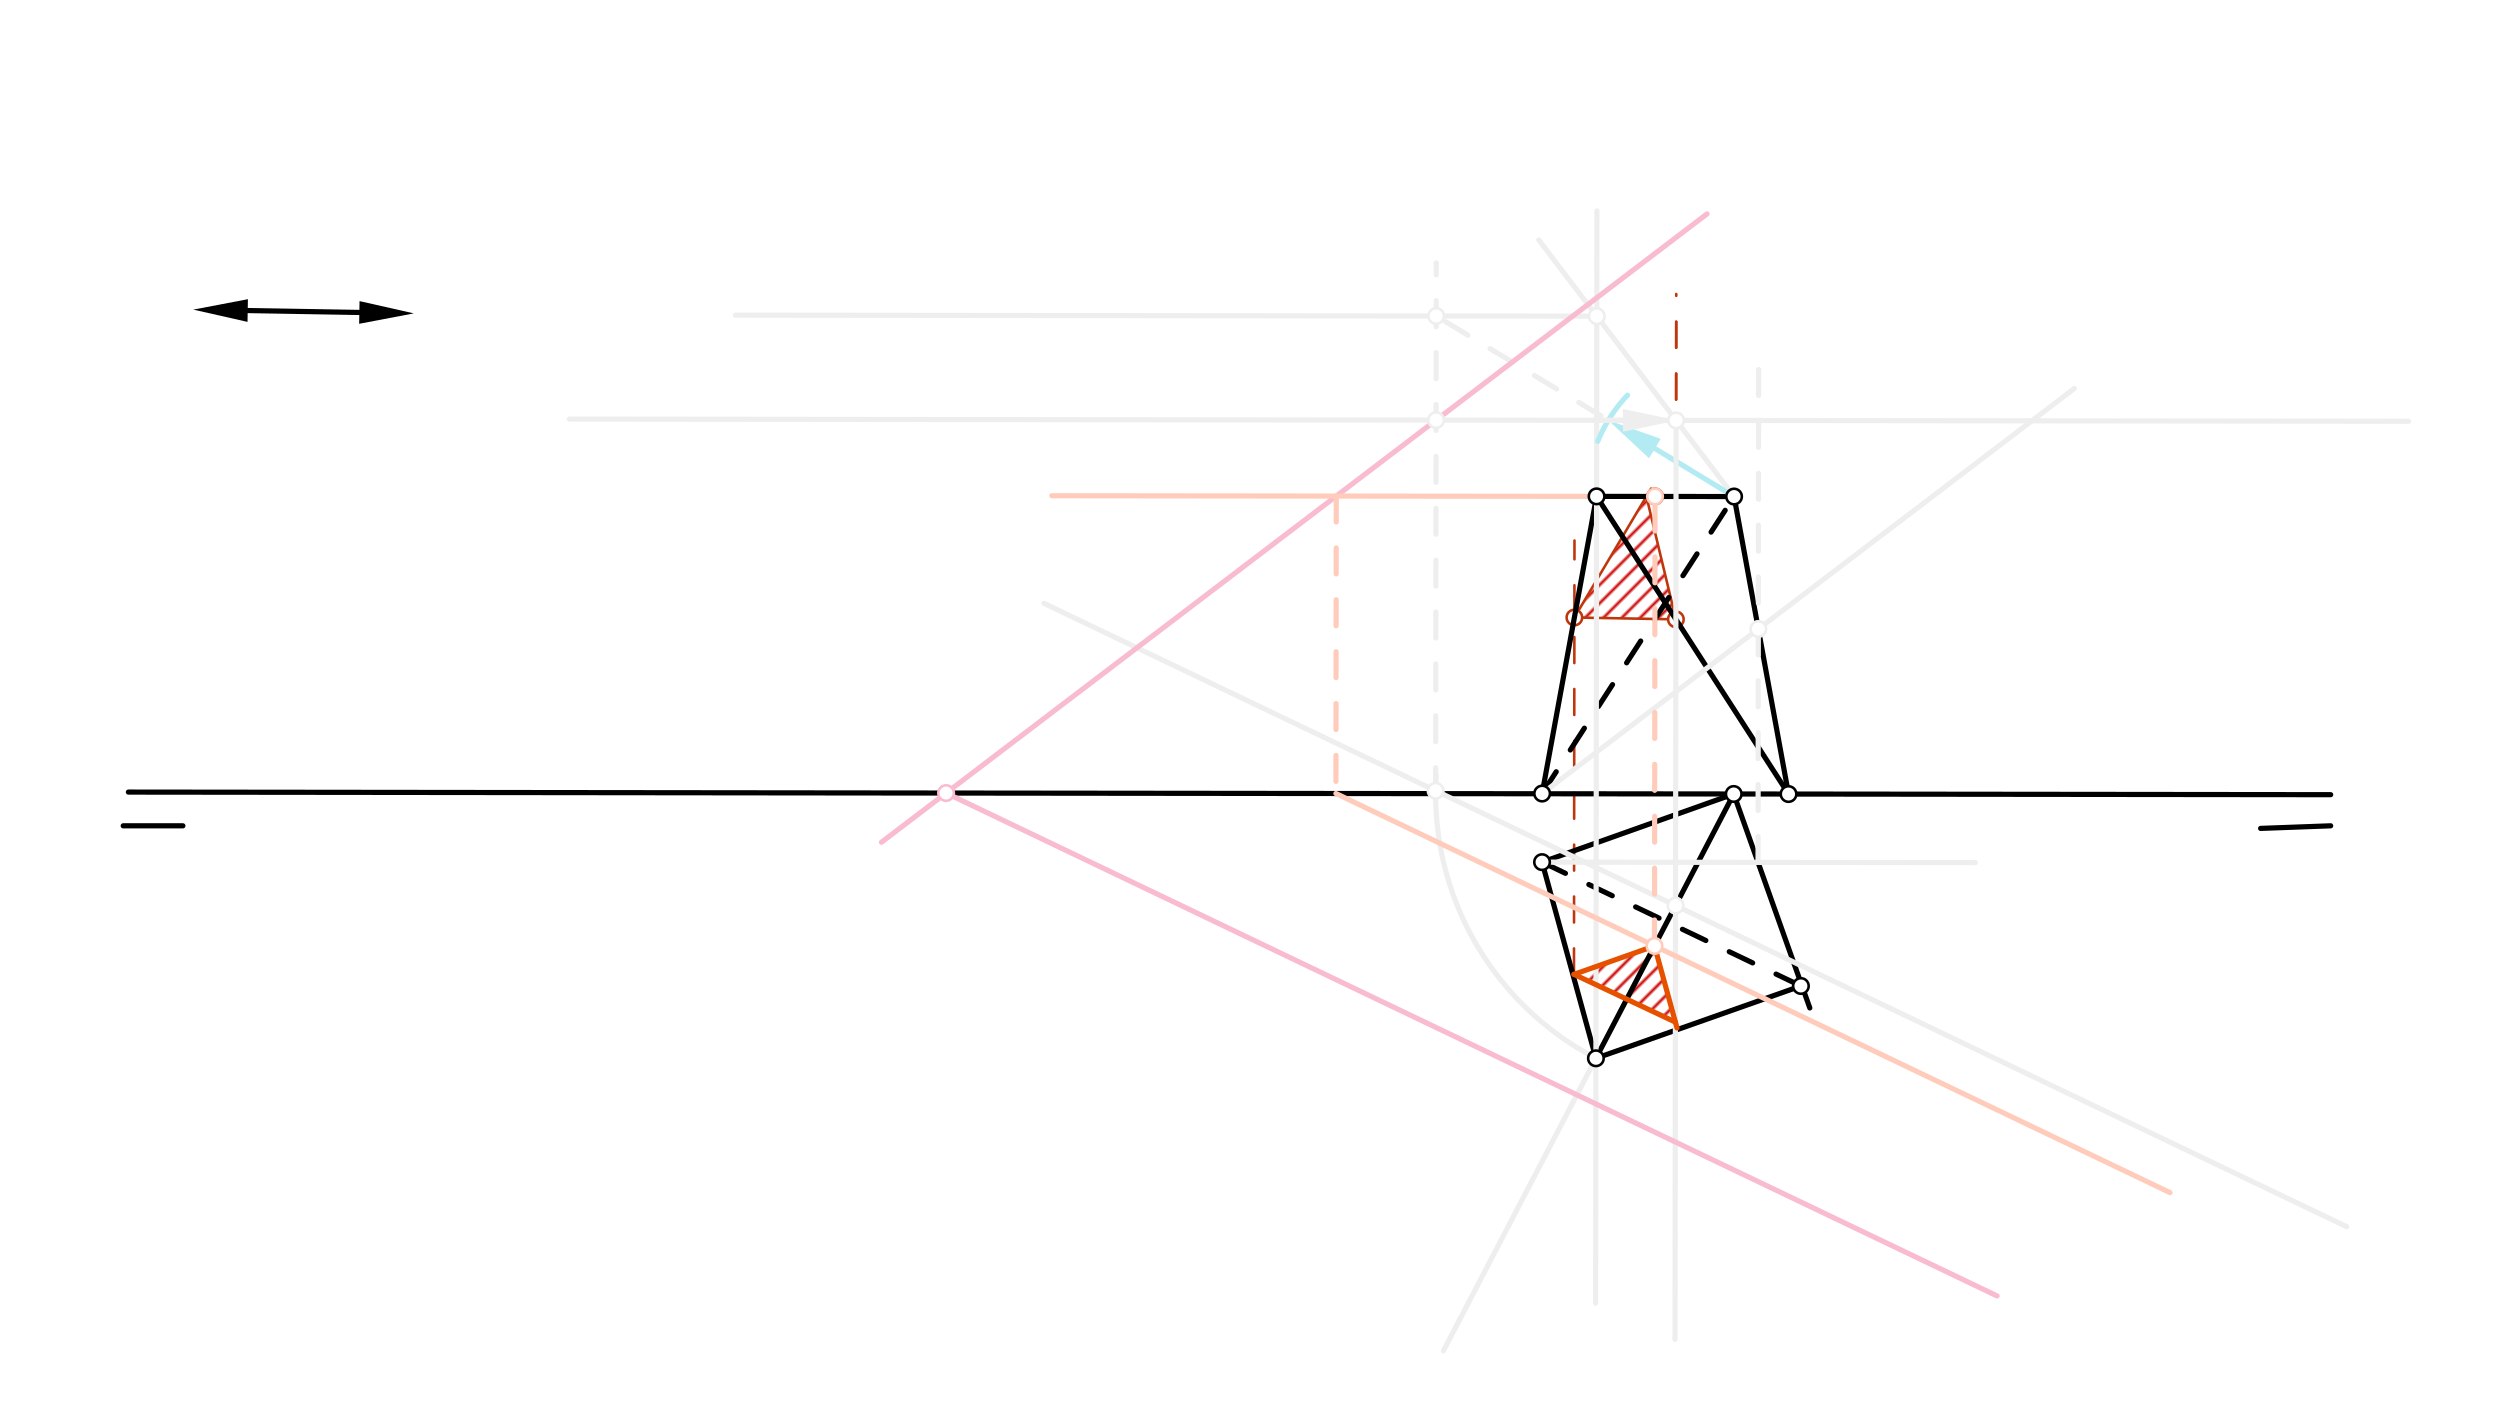 <svg xmlns="http://www.w3.org/2000/svg" class="svg--816" height="100%" preserveAspectRatio="xMidYMid meet" viewBox="0 0 963.78 541.417" width="100%"><defs><marker id="marker-arrow" markerHeight="16" markerUnits="userSpaceOnUse" markerWidth="24" orient="auto-start-reverse" refX="24" refY="4" viewBox="0 0 24 8"><path d="M 0 0 L 24 4 L 0 8 z" stroke="inherit"></path></marker></defs><g class="aux-layer--949"><g class="element--733"><defs><pattern height="5" id="fill_96_eou1uv__pattern-stripes" patternTransform="rotate(-45)" patternUnits="userSpaceOnUse" width="5"><rect fill="#CC0000" height="1" transform="translate(0,0)" width="5"></rect></pattern></defs><g fill="url(#fill_96_eou1uv__pattern-stripes)"><path d="M 645.889 394.037 L 637.826 364.672 L 606.784 375.622 L 645.889 394.037 Z" stroke="none"></path></g></g><g class="element--733"><defs><pattern height="5" id="fill_109_a5uqj7__pattern-stripes" patternTransform="rotate(-45)" patternUnits="userSpaceOnUse" width="5"><rect fill="#CC0000" height="1" transform="translate(0,0)" width="5"></rect></pattern></defs><g fill="url(#fill_109_a5uqj7__pattern-stripes)"><path d="M 646.071 238.766 L 634.702 191.382 L 606.946 238.05 L 646.071 238.766 Z" stroke="none"></path></g></g><g class="element--733"><line stroke="#BF360C" stroke-dasharray="10" stroke-linecap="round" stroke-width="1" x1="606.784" x2="606.981" y1="375.622" y2="208.375"></line></g><g class="element--733"><line stroke="#BF360C" stroke-dasharray="10" stroke-linecap="round" stroke-width="1" x1="645.889" x2="646.217" y1="394.037" y2="115.332"></line></g><g class="element--733"><line stroke="#BF360C" stroke-dasharray="10" stroke-linecap="round" stroke-width="1" x1="645.889" x2="646.219" y1="394.037" y2="113.339"></line></g><g class="element--733"><line stroke="#BF360C" stroke-dasharray="none" stroke-linecap="round" stroke-width="1" x1="636.5" x2="606.946" y1="188.359" y2="238.05"></line></g><g class="element--733"><line stroke="#BF360C" stroke-dasharray="none" stroke-linecap="round" stroke-width="1" x1="606.946" x2="646.071" y1="238.05" y2="238.766"></line></g><g class="element--733"><line stroke="#BF360C" stroke-dasharray="none" stroke-linecap="round" stroke-width="1" x1="646.071" x2="634.702" y1="238.766" y2="191.382"></line></g><g class="element--733"><circle cx="638.03" cy="191.386" r="3" stroke="#BF360C" stroke-width="1" fill="#ffffff"></circle>}</g><g class="element--733"><circle cx="646.071" cy="238.766" r="3" stroke="#BF360C" stroke-width="1" fill="#ffffff"></circle>}</g><g class="element--733"><circle cx="606.946" cy="238.05" r="3" stroke="#BF360C" stroke-width="1" fill="#ffffff"></circle>}</g></g><g class="main-layer--75a"><g class="element--733"><line stroke="#000000" stroke-dasharray="none" stroke-linecap="round" stroke-width="2" x1="49.5" x2="898.5" y1="305.359" y2="306.359"></line></g><g class="element--733"><line stroke="#000000" stroke-dasharray="none" stroke-linecap="round" stroke-width="2" x1="47.5" x2="70.5" y1="318.359" y2="318.359"></line></g><g class="element--733"><line stroke="#000000" stroke-dasharray="none" stroke-linecap="round" stroke-width="2" x1="871.5" x2="898.5" y1="319.359" y2="318.359"></line></g><g class="element--733"><line stroke="#000000" stroke-dasharray="none" stroke-linecap="round" stroke-width="2" x1="689.501" x2="615.5" y1="306.113" y2="191.359"></line></g><g class="element--733"><line stroke="#000000" stroke-dasharray="none" stroke-linecap="round" stroke-width="2" x1="615.5" x2="668.506" y1="191.359" y2="191.422"></line></g><g class="element--733"><line stroke="#000000" stroke-dasharray="none" stroke-linecap="round" stroke-width="2" x1="615.5" x2="594.512" y1="191.359" y2="305.919"></line></g><g class="element--733"><line stroke="#000000" stroke-dasharray="none" stroke-linecap="round" stroke-width="2" x1="668.506" x2="689.501" y1="191.422" y2="306.113"></line></g><g class="element--733"><line stroke="#000000" stroke-dasharray="10" stroke-linecap="round" stroke-width="2" x1="594.512" x2="668.506" y1="305.919" y2="191.422"></line></g><g class="element--733"><line stroke="#000000" stroke-dasharray="none" stroke-linecap="round" stroke-width="2" x1="668.371" x2="594.282" y1="306.088" y2="332.432"></line></g><g class="element--733"><line stroke="#000000" stroke-dasharray="none" stroke-linecap="round" stroke-width="2" x1="668.371" x2="697.701" y1="306.088" y2="388.577"></line></g><g class="element--733"><line stroke="#000000" stroke-dasharray="none" stroke-linecap="round" stroke-width="2" x1="594.481" x2="615.244" y1="332.362" y2="407.985"></line></g><g class="element--733"><line stroke="#000000" stroke-dasharray="none" stroke-linecap="round" stroke-width="2" x1="615.244" x2="694.644" y1="407.985" y2="379.978"></line></g><g class="element--733"><line stroke="#000000" stroke-dasharray="none" stroke-linecap="round" stroke-width="2" x1="615.244" x2="668.371" y1="407.985" y2="306.088"></line></g><g class="element--733"><line stroke="#000000" stroke-dasharray="10" stroke-linecap="round" stroke-width="2" x1="594.481" x2="694.27" y1="332.362" y2="380.11"></line></g><g class="element--733"><line stroke="#000000" stroke-dasharray="none" stroke-linecap="round" stroke-width="2" x1="95.497" x2="138.53" y1="119.718" y2="120.454"></line><path d="M74.5,119.359 l21,4.375 l0,-8.75 z" fill="#000000" stroke="#000000" stroke-width="0" transform="rotate(0.979, 74.5, 119.359)"></path><path d="M159.527,120.813 l21,4.375 l0,-8.75 z" fill="#000000" stroke="#000000" stroke-width="0" transform="rotate(180.979, 159.527, 120.813)"></path></g><g class="element--733"><line stroke="#EEEEEE" stroke-dasharray="none" stroke-linecap="round" stroke-width="2" x1="594.481" x2="761.509" y1="332.362" y2="332.558"></line></g><g class="element--733"><line stroke="#EEEEEE" stroke-dasharray="10" stroke-linecap="round" stroke-width="2" x1="677.748" x2="677.982" y1="332.46" y2="133.314"></line></g><g class="element--733"><line stroke="#EEEEEE" stroke-dasharray="none" stroke-linecap="round" stroke-width="2" x1="594.512" x2="677.854" y1="305.919" y2="242.486"></line></g><g class="element--733"><line stroke="#EEEEEE" stroke-dasharray="none" stroke-linecap="round" stroke-width="2" x1="677.854" x2="799.658" y1="242.486" y2="149.779"></line></g><g class="element--733"><line stroke="#EEEEEE" stroke-dasharray="none" stroke-linecap="round" stroke-width="2" x1="668.506" x2="593.216" y1="191.422" y2="92.503"></line></g><g class="element--733"><line stroke="#EEEEEE" stroke-dasharray="none" stroke-linecap="round" stroke-width="2" x1="615.244" x2="556.446" y1="407.985" y2="520.759"></line></g><g class="element--733"><path d="M 615.244 407.985 A 114.915 114.915 0 0 1 553.685 298.837" fill="none" stroke="#EEEEEE" stroke-dasharray="none" stroke-linecap="round" stroke-width="2"></path></g><g class="element--733"><line stroke="#EEEEEE" stroke-dasharray="none" stroke-linecap="round" stroke-width="2" x1="615.5" x2="615.134" y1="191.359" y2="502.352"></line></g><g class="element--733"><line stroke="#EEEEEE" stroke-dasharray="none" stroke-linecap="round" stroke-width="2" x1="615.5" x2="615.63" y1="191.359" y2="81.318"></line></g><g class="element--733"><line stroke="#EEEEEE" stroke-dasharray="none" stroke-linecap="round" stroke-width="2" x1="615.582" x2="283.532" y1="121.888" y2="121.496"></line></g><g class="element--733"><line stroke="#EEEEEE" stroke-dasharray="10" stroke-linecap="round" stroke-width="2" x1="553.456" x2="553.697" y1="305.953" y2="101.343"></line></g><g class="element--733"><line stroke="#EEEEEE" stroke-dasharray="10" stroke-linecap="round" stroke-width="2" x1="668.506" x2="553.673" y1="191.422" y2="121.815"></line></g><g class="element--733"><path d="M 615.959 170.14 A 56.693 56.693 0 0 1 627.433 152.344" fill="none" stroke="#B2EBF2" stroke-dasharray="none" stroke-linecap="round" stroke-width="2"></path></g><g class="element--733"><line stroke="#B2EBF2" stroke-dasharray="none" stroke-linecap="round" stroke-width="2" x1="668.506" x2="637.983" y1="191.422" y2="172.92"></line><path d="M620.024,162.034 l21,4.375 l0,-8.75 z" fill="#B2EBF2" stroke="#B2EBF2" stroke-width="0" transform="rotate(31.223, 620.024, 162.034)"></path></g><g class="element--733"><line stroke="#EEEEEE" stroke-dasharray="none" stroke-linecap="round" stroke-width="2" x1="620.024" x2="625.656" y1="162.034" y2="162.041"></line><path d="M646.656,162.066 l21,4.375 l0,-8.75 z" fill="#EEEEEE" stroke="#EEEEEE" stroke-width="0" transform="rotate(180.067, 646.656, 162.066)"></path></g><g class="element--733"><line stroke="#EEEEEE" stroke-dasharray="none" stroke-linecap="round" stroke-width="2" x1="646.162" x2="645.745" y1="162.065" y2="516.328"></line></g><g class="element--733"><line stroke="#EEEEEE" stroke-dasharray="none" stroke-linecap="round" stroke-width="2" x1="645.941" x2="402.472" y1="349.107" y2="232.609"></line></g><g class="element--733"><line stroke="#EEEEEE" stroke-dasharray="none" stroke-linecap="round" stroke-width="2" x1="645.941" x2="904.669" y1="349.107" y2="472.906"></line></g><g class="element--733"><line stroke="#EEEEEE" stroke-dasharray="none" stroke-linecap="round" stroke-width="2" x1="646.162" x2="219.487" y1="162.065" y2="161.563"></line></g><g class="element--733"><line stroke="#EEEEEE" stroke-dasharray="none" stroke-linecap="round" stroke-width="2" x1="646.162" x2="928.535" y1="162.065" y2="162.398"></line></g><g class="element--733"><line stroke="#F8BBD0" stroke-dasharray="none" stroke-linecap="round" stroke-width="2" x1="553.625" x2="339.814" y1="161.956" y2="324.692"></line></g><g class="element--733"><line stroke="#F8BBD0" stroke-dasharray="none" stroke-linecap="round" stroke-width="2" x1="553.625" x2="658.071" y1="161.956" y2="82.46"></line></g><g class="element--733"><line stroke="#F8BBD0" stroke-dasharray="none" stroke-linecap="round" stroke-width="2" x1="364.727" x2="769.9" y1="305.731" y2="499.602"></line></g><g class="element--733"><line stroke="#FFCCBC" stroke-dasharray="none" stroke-linecap="round" stroke-width="2" x1="615.5" x2="405.499" y1="191.359" y2="191.112"></line></g><g class="element--733"><line stroke="#FFCCBC" stroke-dasharray="10" stroke-linecap="round" stroke-width="2" x1="515.149" x2="515.009" y1="191.241" y2="310.355"></line></g><g class="element--733"><line stroke="#FFCCBC" stroke-dasharray="none" stroke-linecap="round" stroke-width="2" x1="515.014" x2="836.568" y1="305.908" y2="459.768"></line></g><g class="element--733"><line stroke="#FFCCBC" stroke-dasharray="10" stroke-linecap="round" stroke-width="2" x1="637.826" x2="638.03" y1="364.672" y2="191.386"></line></g><g class="element--733"><line stroke="#E65100" stroke-dasharray="none" stroke-linecap="round" stroke-width="2" x1="637.826" x2="606.784" y1="364.672" y2="375.622"></line></g><g class="element--733"><line stroke="#E65100" stroke-dasharray="none" stroke-linecap="round" stroke-width="2" x1="637.826" x2="646.509" y1="364.672" y2="396.298"></line></g><g class="element--733"><line stroke="#E65100" stroke-dasharray="none" stroke-linecap="round" stroke-width="2" x1="645.889" x2="606.784" y1="394.037" y2="375.622"></line></g><g class="element--733"><circle cx="615.5" cy="191.359" r="3" stroke="#000000" stroke-width="1" fill="#ffffff"></circle>}</g><g class="element--733"><circle cx="668.506" cy="191.422" r="3" stroke="#000000" stroke-width="1" fill="#ffffff"></circle>}</g><g class="element--733"><circle cx="689.501" cy="306.113" r="3" stroke="#000000" stroke-width="1" fill="#ffffff"></circle>}</g><g class="element--733"><circle cx="594.512" cy="305.919" r="3" stroke="#000000" stroke-width="1" fill="#ffffff"></circle>}</g><g class="element--733"><circle cx="668.371" cy="306.088" r="3" stroke="#000000" stroke-width="1" fill="#ffffff"></circle>}</g><g class="element--733"><circle cx="594.481" cy="332.362" r="3" stroke="#000000" stroke-width="1" fill="#ffffff"></circle>}</g><g class="element--733"><circle cx="615.244" cy="407.985" r="3" stroke="#000000" stroke-width="1" fill="#ffffff"></circle>}</g><g class="element--733"><circle cx="694.27" cy="380.11" r="3" stroke="#000000" stroke-width="1" fill="#ffffff"></circle>}</g><g class="element--733"><circle cx="677.854" cy="242.486" r="3" stroke="#EEEEEE" stroke-width="1" fill="#ffffff"></circle>}</g><g class="element--733"><circle cx="615.582" cy="121.888" r="3" stroke="#EEEEEE" stroke-width="1" fill="#ffffff"></circle>}</g><g class="element--733"><circle cx="553.673" cy="121.815" r="3" stroke="#EEEEEE" stroke-width="1" fill="#ffffff"></circle>}</g><g class="element--733"><circle cx="645.941" cy="349.107" r="3" stroke="#EEEEEE" stroke-width="1" fill="#ffffff"></circle>}</g><g class="element--733"><circle cx="646.162" cy="162.065" r="3" stroke="#EEEEEE" stroke-width="1" fill="#ffffff"></circle>}</g><g class="element--733"><circle cx="553.457" cy="304.854" r="3" stroke="#EEEEEE" stroke-width="1" fill="#ffffff"></circle>}</g><g class="element--733"><circle cx="553.625" cy="161.956" r="3" stroke="#EEEEEE" stroke-width="1" fill="#ffffff"></circle>}</g><g class="element--733"><circle cx="364.727" cy="305.731" r="3" stroke="#F8BBD0" stroke-width="1" fill="#ffffff"></circle>}</g><g class="element--733"><circle cx="637.826" cy="364.672" r="3" stroke="#FFCCBC" stroke-width="1" fill="#ffffff"></circle>}</g><g class="element--733"><circle cx="638.03" cy="191.386" r="3" stroke="#FFCCBC" stroke-width="1" fill="#ffffff"></circle>}</g></g><g class="snaps-layer--ac6"></g><g class="temp-layer--52d"></g></svg>